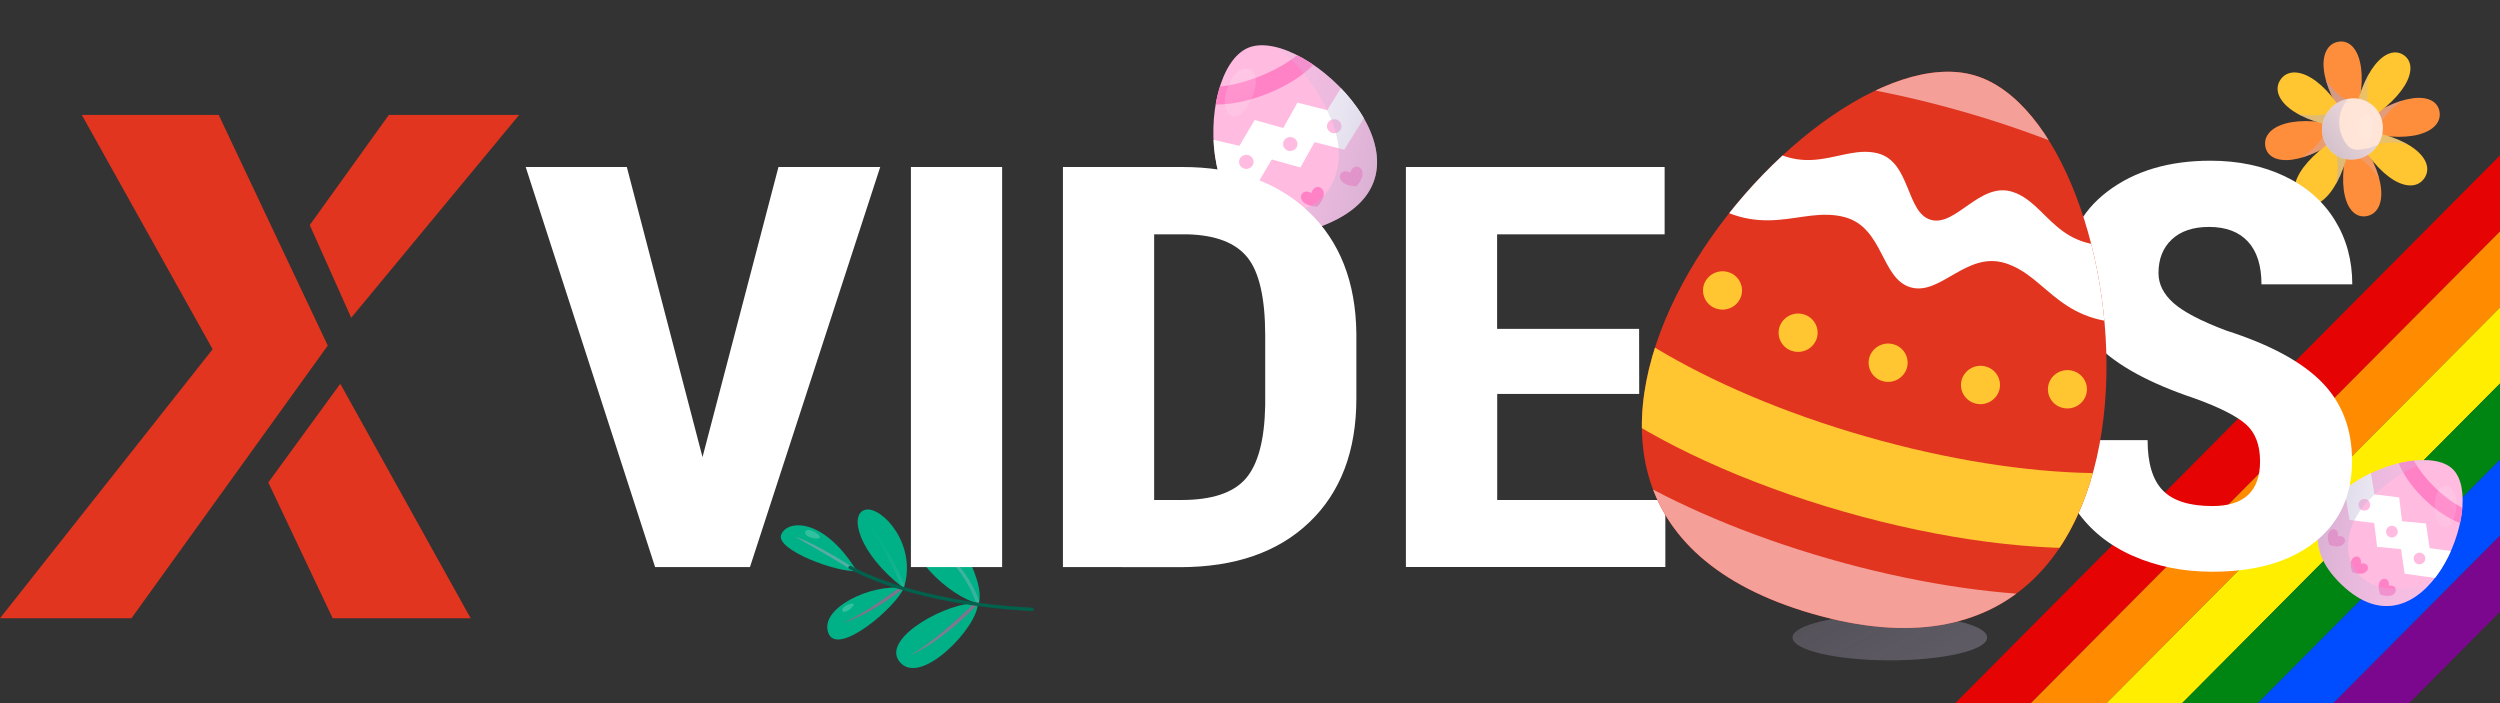 <svg xmlns="http://www.w3.org/2000/svg" xmlns:xlink="http://www.w3.org/1999/xlink" viewBox="0 0 1514.06 425.89"><rect x="0" y="0" width="1514.06" height="425.89" fill="#333333" stroke="none"/><defs><style>.cls-1{fill:none;}.cls-2{isolation:isolate;}.cls-3{fill:#e50303;}.cls-4{fill:#ff8c00;}.cls-5{fill:#fe0;}.cls-6{fill:#008512;}.cls-7{fill:#004dff;}.cls-8{fill:#7a078d;}.cls-15,.cls-19,.cls-21,.cls-23,.cls-25,.cls-27,.cls-32,.cls-37,.cls-39,.cls-41,.cls-43,.cls-46,.cls-48,.cls-50,.cls-52,.cls-56,.cls-9{mix-blend-mode:multiply;}.cls-10{fill:url(#linear-gradient);}.cls-11{fill:#ffbbe0;}.cls-12{clip-path:url(#clip-path);}.cls-13{fill:#ff82c7;}.cls-14{fill:#fff;}.cls-15{fill:url(#linear-gradient-2);}.cls-16,.cls-29,.cls-30,.cls-33,.cls-54{mix-blend-mode:screen;opacity:0.2;}.cls-16{fill:url(#linear-gradient-3);}.cls-17{fill:#00b086;}.cls-18{clip-path:url(#clip-path-2);}.cls-19{fill:url(#linear-gradient-4);}.cls-20{clip-path:url(#clip-path-3);}.cls-21{fill:url(#linear-gradient-5);}.cls-22{clip-path:url(#clip-path-4);}.cls-23{fill:url(#linear-gradient-6);}.cls-24{clip-path:url(#clip-path-5);}.cls-25{fill:url(#linear-gradient-7);}.cls-26{clip-path:url(#clip-path-6);}.cls-27{fill:url(#linear-gradient-8);}.cls-28{fill:#00614d;}.cls-29{fill:url(#linear-gradient-9);}.cls-30{fill:url(#linear-gradient-10);}.cls-31{clip-path:url(#clip-path-7);}.cls-32{fill:url(#linear-gradient-11);}.cls-33{fill:url(#linear-gradient-12);}.cls-34{fill:url(#linear-gradient-13);}.cls-35{fill:#ff8e3c;}.cls-36{clip-path:url(#clip-path-8);}.cls-37{fill:url(#linear-gradient-14);}.cls-38{clip-path:url(#clip-path-9);}.cls-39{fill:url(#linear-gradient-15);}.cls-40{clip-path:url(#clip-path-10);}.cls-41{fill:url(#linear-gradient-16);}.cls-42{clip-path:url(#clip-path-11);}.cls-43{fill:url(#linear-gradient-17);}.cls-44{fill:#ffc631;}.cls-45{clip-path:url(#clip-path-12);}.cls-46{fill:url(#linear-gradient-18);}.cls-47{clip-path:url(#clip-path-13);}.cls-48{fill:url(#linear-gradient-19);}.cls-49{clip-path:url(#clip-path-14);}.cls-50{fill:url(#linear-gradient-20);}.cls-51{clip-path:url(#clip-path-15);}.cls-52{fill:url(#linear-gradient-21);}.cls-53{fill:#ffe5d7;}.cls-54{fill:url(#linear-gradient-22);}.cls-55{clip-path:url(#clip-path-16);}.cls-56{fill:url(#linear-gradient-23);}.cls-57{fill:#e1351f;}.cls-58{fill:#1d1d1b;}.cls-59{fill:url(#linear-gradient-24);}.cls-60{clip-path:url(#clip-path-17);}.cls-61{fill:#f49f98;}</style><linearGradient id="linear-gradient" x1="736.1" y1="311.39" x2="875.49" y2="62.15" gradientTransform="matrix(-1.03, 0, 0, 1, 1646.96, 17.57)" gradientUnits="userSpaceOnUse"><stop offset="0" stop-color="#7f738d"/><stop offset="1" stop-color="#e4d9ff" stop-opacity="0"/></linearGradient><clipPath id="clip-path" transform="translate(-24.26 17.57)"><path class="cls-1" d="M780.38,11.3c-34.28,13.9-32.76,139.35,46.44,107.24S814.67-2.6,780.38,11.3Z"/></clipPath><linearGradient id="linear-gradient-2" x1="667.98" y1="103.82" x2="897.6" y2="49.09" gradientTransform="matrix(-1.03, 0, 0, 1, 1671.23, 0)" xlink:href="#linear-gradient"/><linearGradient id="linear-gradient-3" x1="-7670.4" y1="6898.29" x2="-7721.26" y2="6987.02" gradientTransform="matrix(-1.03, -0.07, -0.07, 1, -6635.41, -7436.16)" gradientUnits="userSpaceOnUse"><stop offset="0" stop-color="#fff"/><stop offset="1" stop-color="#fff" stop-opacity="0"/></linearGradient><clipPath id="clip-path-2" transform="translate(-24.26 17.57)"><path class="cls-1" d="M543.16,328.27c-20.26-32.92-42.47-31.09-45.83-21.95S530.9,329.2,543.16,328.27Z"/></clipPath><linearGradient id="linear-gradient-4" x1="6667.98" y1="9024.69" x2="6783.28" y2="9213.87" gradientTransform="matrix(-0.44, 0.92, 0.93, 0.41, -4975.89, -9623.76)" xlink:href="#linear-gradient"/><clipPath id="clip-path-3" transform="translate(-24.26 17.57)"><path class="cls-1" d="M571.58,338.64c-28-21.43-33.18-45.18-23.24-47.5S580.13,312.27,571.58,338.64Z"/></clipPath><linearGradient id="linear-gradient-5" x1="-8386.41" y1="5458.01" x2="-8367.88" y2="5488.41" gradientTransform="matrix(-0.03, -1, 1.03, -0.06, -5371.74, -7767.03)" xlink:href="#linear-gradient"/><clipPath id="clip-path-4" transform="translate(-24.26 17.57)"><path class="cls-1" d="M571.58,338.64c-19.29-3-52,12.25-45.48,27.54C531.87,379.76,566.29,350.78,571.58,338.64Z"/></clipPath><linearGradient id="linear-gradient-6" x1="5757.7" y1="9718.42" x2="5776.24" y2="9748.84" gradientTransform="matrix(-0.54, 0.87, 0.88, 0.51, -4881.08, -9587.89)" xlink:href="#linear-gradient"/><clipPath id="clip-path-5" transform="translate(-24.26 17.57)"><path class="cls-1" d="M616.42,347.77c-17.3-1.2-58,20.52-47.77,34.87C580.8,399.78,616.82,362.06,616.42,347.77Z"/></clipPath><linearGradient id="linear-gradient-7" x1="6736.85" y1="9203.49" x2="6755.38" y2="9233.9" gradientTransform="matrix(-0.44, 0.92, 0.93, 0.41, -4975.89, -9623.76)" xlink:href="#linear-gradient"/><clipPath id="clip-path-6" transform="translate(-24.26 17.57)"><path class="cls-1" d="M617,347.81c-17-3-49.75-33.7-35.66-45.08C598.15,289.14,621.64,334.14,617,347.81Z"/></clipPath><linearGradient id="linear-gradient-8" x1="11489.11" y1="1820.18" x2="11601.25" y2="2004.19" gradientTransform="matrix(0.39, 0.92, 0.95, -0.4, -5752.33, -9527.23)" xlink:href="#linear-gradient"/><linearGradient id="linear-gradient-9" x1="6767.66" y1="9153.19" x2="6753.1" y2="9178.58" gradientTransform="matrix(-0.44, 0.92, 0.93, 0.41, -4975.89, -9623.76)" xlink:href="#linear-gradient-3"/><linearGradient id="linear-gradient-10" x1="6737.65" y1="9112.63" x2="6719.95" y2="9143.51" gradientTransform="matrix(-0.44, 0.92, 0.93, 0.41, -4975.89, -9623.76)" xlink:href="#linear-gradient-3"/><clipPath id="clip-path-7" transform="translate(-24.26 17.57)"><path class="cls-1" d="M1509.71,266.56c21.51,20.95-18,117.92-67.71,69.53S1488.2,245.61,1509.71,266.56Z"/></clipPath><linearGradient id="linear-gradient-11" x1="1045.14" y1="-316.82" x2="1236.81" y2="-362.51" gradientTransform="translate(242.13 190.63) rotate(21.51)" xlink:href="#linear-gradient"/><linearGradient id="linear-gradient-12" x1="-7301.1" y1="6520.82" x2="-7343.56" y2="6594.89" gradientTransform="translate(10447.18 -3780.86) rotate(17.37)" xlink:href="#linear-gradient-3"/><linearGradient id="linear-gradient-13" x1="1329.72" y1="339.39" x2="1502.07" y2="31.23" gradientTransform="translate(366.28 -912.72) rotate(39.89)" xlink:href="#linear-gradient"/><clipPath id="clip-path-8" transform="translate(-24.26 17.57)"><path class="cls-1" d="M1448.94,60.52c34.91,10.7,54.8,1.72,52.77-10.45s-23.53-13-52.77,10.45"/></clipPath><linearGradient id="linear-gradient-14" x1="-1203.1" y1="9837.78" x2="-988.27" y2="10190.28" gradientTransform="matrix(0.36, 0.93, -0.93, 0.36, 11237.63, -2533.51)" xlink:href="#linear-gradient"/><clipPath id="clip-path-9" transform="translate(-24.26 17.57)"><path class="cls-1" d="M1448.94,60.52C1414,49.83,1394.15,58.8,1396.18,71s23.53,13,52.76-10.45"/></clipPath><linearGradient id="linear-gradient-15" x1="2563.93" y1="-9809.25" x2="2778.76" y2="-9456.74" gradientTransform="matrix(-0.36, -0.93, 0.93, -0.36, 11361.63, -821.91)" xlink:href="#linear-gradient"/><clipPath id="clip-path-10" transform="translate(-24.26 17.57)"><path class="cls-1" d="M1448.94,60.52c-11.71,35.44-3.4,55.18,8.78,52.76s13.6-24.07-8.78-52.76"/></clipPath><linearGradient id="linear-gradient-16" x1="10527.73" y1="1891.84" x2="10735.79" y2="2233.24" gradientTransform="matrix(-0.93, 0.36, -0.36, -0.93, 12168.79, -1759)" xlink:href="#linear-gradient"/><clipPath id="clip-path-11" transform="translate(-24.26 17.57)"><path class="cls-1" d="M1448.94,60.52c11.72-35.44,3.41-55.18-8.77-52.76s-13.61,24.07,8.77,52.76"/></clipPath><linearGradient id="linear-gradient-17" x1="-9157.99" y1="-1848.63" x2="-8949.93" y2="-1507.22" gradientTransform="matrix(0.93, -0.36, 0.36, 0.93, 10457.18, -1635.02)" xlink:href="#linear-gradient"/><clipPath id="clip-path-12" transform="translate(-24.26 17.57)"><path class="cls-1" d="M1448.94,60.52c16.4,32.62,36.34,40.24,43.52,29.92s-7-26.18-43.52-29.92"/></clipPath><linearGradient id="linear-gradient-18" x1="6312.69" y1="8295.92" x2="6523.27" y2="8641.46" gradientTransform="matrix(-0.41, 0.91, -0.91, -0.41, 11864.81, -2340.12)" xlink:href="#linear-gradient"/><clipPath id="clip-path-13" transform="translate(-24.26 17.57)"><path class="cls-1" d="M1448.94,60.52c-16.39-32.62-36.33-40.23-43.51-29.92s7,26.18,43.51,29.92"/></clipPath><linearGradient id="linear-gradient-19" x1="-4943.4" y1="-8256.66" x2="-4732.82" y2="-7911.12" gradientTransform="matrix(0.41, -0.91, 0.91, 0.41, 10739.81, -1040.13)" xlink:href="#linear-gradient"/><clipPath id="clip-path-14" transform="translate(-24.26 17.57)"><path class="cls-1" d="M1448.94,60.52c33-17.5,41.15-37.8,31.11-44.7s-26.26,7.87-31.11,44.7"/></clipPath><linearGradient id="linear-gradient-20" x1="-7605.91" y1="5626.17" x2="-7393.51" y2="5974.68" gradientTransform="matrix(0.91, 0.41, -0.41, 0.91, 10656.5, -2229.53)" xlink:href="#linear-gradient"/><clipPath id="clip-path-15" transform="translate(-24.26 17.57)"><path class="cls-1" d="M1448.94,60.52c-33,17.5-41.14,37.8-31.1,44.7s26.26-7.87,31.1-44.7"/></clipPath><linearGradient id="linear-gradient-21" x1="8973.24" y1="-5591.22" x2="9185.63" y2="-5242.71" gradientTransform="matrix(-0.91, -0.41, 0.41, -0.91, 11956.53, -1104.54)" xlink:href="#linear-gradient"/><linearGradient id="linear-gradient-22" x1="-6284.08" y1="7259.53" x2="-6306.32" y2="7300.46" gradientTransform="matrix(0.82, 0.57, -0.57, 0.82, 10765.64, -2340.14)" xlink:href="#linear-gradient-3"/><clipPath id="clip-path-16" transform="translate(-24.26 17.57)"><path class="cls-1" d="M1463.94,70.83c-5.92,8.51-17.43,10.79-25.72,5.1A18.36,18.36,0,0,1,1434,50.21c5.92-8.51,17.43-10.79,25.72-5.1S1469.86,62.32,1463.94,70.83Z"/></clipPath><linearGradient id="linear-gradient-23" x1="-6331.42" y1="7369.13" x2="-6289.32" y2="7241.55" gradientTransform="matrix(0.82, 0.57, -0.57, 0.82, 10765.64, -2340.14)" xlink:href="#linear-gradient"/><linearGradient id="linear-gradient-24" x1="728.16" y1="880.72" x2="1112.66" y2="193.22" gradientTransform="matrix(-1.02, 0, 0, 1, 2205.04, 0)" xlink:href="#linear-gradient"/><clipPath id="clip-path-17" transform="translate(-24.26 17.57)"><path class="cls-1" d="M1219.8,28c-103.08-29.54-335.63,258-97.5,326.26S1322.88,57.53,1219.8,28Z"/></clipPath></defs><g class="cls-2"><g id="Calque_25" data-name="Calque 25"><polyline class="cls-3" points="1229.9 425.89 1514.06 140.17 1514.06 94.1 1184.09 425.89"/><polyline class="cls-4" points="1275.72 425.89 1514.06 186.23 1514.06 140.17 1229.9 425.89"/><polyline class="cls-5" points="1321.52 425.89 1514.06 232.29 1514.06 186.23 1275.72 425.89"/><polyline class="cls-6" points="1367.35 425.89 1514.06 278.36 1514.06 232.29 1321.52 425.89"/><polyline class="cls-7" points="1413.15 425.89 1514.06 324.43 1514.06 278.36 1367.35 425.89"/><polyline class="cls-8" points="1458.97 425.89 1514.06 370.5 1514.06 324.43 1413.15 425.89"/></g><g id="easter"><g class="cls-9"><ellipse class="cls-10" cx="779.01" cy="143.27" rx="21.61" ry="5.01"/></g><path class="cls-11" d="M780.38,11.3c-34.28,13.9-32.76,139.35,46.44,107.24S814.67-2.6,780.38,11.3Z" transform="translate(-24.26 17.57)"/><g class="cls-12"><path class="cls-13" d="M742.47,37.87c4.34,10,26.67,10.5,49.89,1.08s38.52-25.17,34.19-35.17a10.16,10.16,0,0,0-4.08-4.55c-2,9.57-15.7,21.49-34.68,29.18s-37.34,8.77-45.8,3.45A9.84,9.84,0,0,0,742.47,37.87Z" transform="translate(-24.26 17.57)"/><path class="cls-13" d="M822.08,107.59c-14.56-.53-10.72-12.53-3.55-8.2C820.37,91.41,831.9,97.18,822.08,107.59Zm20-20.5c-7.17-4.33-11,7.67,3.55,8.2C855.41,84.88,843.88,79.11,842,87.09ZM793,107c-7.17-4.33-11,7.68,3.55,8.2C806.35,104.77,794.82,99,793,107Z" transform="translate(-24.26 17.57)"/><polygon class="cls-14" points="826.27 71.13 814.16 90.66 796.12 86.1 787.55 101.44 770.24 96.59 760.94 112.23 738.06 106.89 727.7 82.97 750.58 88.31 759.88 72.67 777.19 77.52 785.76 62.17 803.8 66.73 815.91 47.2 826.27 71.13"/><path class="cls-11" d="M828.24,60.51A4.42,4.42,0,0,0,834,62.77a4.18,4.18,0,0,0,2.34-5.53A4.42,4.42,0,0,0,830.58,55,4.18,4.18,0,0,0,828.24,60.51ZM804,65.77A4.41,4.41,0,0,1,809.68,68a4.17,4.17,0,0,1-2.33,5.53,4.41,4.41,0,0,1-5.71-2.26A4.17,4.17,0,0,1,804,65.77Zm-26.6,10.79a4.42,4.42,0,0,1,5.71,2.26,4.19,4.19,0,0,1-2.34,5.53A4.42,4.42,0,0,1,775,82.08,4.17,4.17,0,0,1,777.37,76.56Z" transform="translate(-24.26 17.57)"/><path class="cls-15" d="M786.77,6.49c16,5.13,27.36,18.93,35.85,33.05,6.58,11,12.16,22.94,12.49,35.6s-5.61,26.13-17.22,32c-8.86,4.48-19.71,3.95-29.15.78s-17.8-8.74-26-14.24c-2.88,7.36-.28,15.6,2.82,22.88,3.92,9.17,8.83,18.23,16.55,24.75,6,5.12,13.52,8.41,21.17,10.76,26,8,56.35,4.87,77.51-11.76a85.23,85.23,0,0,0,20.83-24.86,114.81,114.81,0,0,0,12.75-78.8c-1.84-9.28-4.88-18.52-10.53-26.24-7.67-10.5-19.7-17.5-32.43-21.18s-26.19-4.31-39.47-4c-8.61.19-18.06,1.1-24.09,7.06" transform="translate(-24.26 17.57)"/></g><path class="cls-16" d="M780.31,24.25c11.67,3.35-2,33.23-10.67,28.08S769.72,21.21,780.31,24.25Z" transform="translate(-24.26 17.57)"/><path class="cls-17" d="M543.16,328.27c-20.26-32.92-42.47-31.09-45.83-21.95S530.9,329.2,543.16,328.27Z" transform="translate(-24.26 17.57)"/><g class="cls-18"><path class="cls-19" d="M543,327.39S519.42,312,505.26,307.22c0,0,30.71,17.06,39.76,24" transform="translate(-24.26 17.57)"/></g><path class="cls-17" d="M571.58,338.64c-28-21.43-33.18-45.18-23.24-47.5S580.13,312.27,571.58,338.64Z" transform="translate(-24.26 17.57)"/><g class="cls-20"><path class="cls-21" d="M572.55,343s-11.34-29-23.91-45.15c0,0,13.8,12.05,26.69,46.76" transform="translate(-24.26 17.57)"/></g><path class="cls-17" d="M571.58,338.64c-19.29-3-52,12.25-45.48,27.54C531.87,379.76,566.29,350.78,571.58,338.64Z" transform="translate(-24.26 17.57)"/><g class="cls-22"><path class="cls-23" d="M578.73,330.59s-24.71,20.55-44,29.16c0,0,18.27-4.49,47.21-29.35" transform="translate(-24.26 17.57)"/></g><path class="cls-17" d="M616.42,347.77c-17.3-1.2-58,20.52-47.77,34.87C580.8,399.78,616.82,362.06,616.42,347.77Z" transform="translate(-24.26 17.57)"/><g class="cls-24"><path class="cls-25" d="M616.13,345.88s-22.43,22.9-40.68,33.4c0,0,17.72-6.32,43.91-33.92" transform="translate(-24.26 17.57)"/></g><path class="cls-17" d="M617,347.81c-17-3-49.75-33.7-35.66-45.08C598.15,289.14,621.64,334.14,617,347.81Z" transform="translate(-24.26 17.57)"/><g class="cls-26"><path class="cls-27" d="M587.91,310.14s31.3,24.17,29.72,53.58l3.74.4C617.17,330.37,597.29,316.9,587.91,310.14Z" transform="translate(-24.26 17.57)"/></g><path class="cls-28" d="M650.39,351.46h0a1,1,0,0,0-1-1c-43.41-2.06-84.81-11.83-109.74-25.28a1.08,1.08,0,0,0-1.44.42,1,1,0,0,0,.39,1.4c25.14,13.55,66.87,23.43,110.64,25.49A1.06,1.06,0,0,0,650.39,351.46Z" transform="translate(-24.26 17.57)"/><path class="cls-29" d="M536.46,349.3c4-2.3,7.09-1.63,2.61,2.05S532.46,351.6,536.46,349.3Z" transform="translate(-24.26 17.57)"/><path class="cls-30" d="M512.16,304.14c1.48-2.53,9.42,2.08,8.58,3.81S510.09,307.65,512.16,304.14Z" transform="translate(-24.26 17.57)"/><path class="cls-11" d="M1509.71,266.56c21.51,20.95-18,117.92-67.71,69.53S1488.2,245.61,1509.71,266.56Z" transform="translate(-24.26 17.57)"/><g class="cls-31"><path class="cls-13" d="M1530.07,298.42c-6.31,6.49-23.25.26-37.81-13.93s-21.26-31-14.94-37.44a8.39,8.39,0,0,1,4.46-2.32c-1.41,8,5.23,21.33,17.13,32.93s25.38,17.87,33.37,16.24A8.44,8.44,0,0,1,1530.07,298.42Z" transform="translate(-24.26 17.57)"/><path class="cls-13" d="M1448.91,329c11.1,3.9,11.89-6.56,5.18-5.32C1455.15,316.94,1444.72,318,1448.91,329Zm-8.72-21.84c6.71-1.23,5.92,9.22-5.18,5.32C1430.82,301.49,1441.25,300.42,1440.19,307.16Zm30.78,30c6.71-1.24,5.92,9.22-5.18,5.32C1461.6,331.47,1472,330.4,1471,337.14Z" transform="translate(-24.26 17.57)"/><polygon class="cls-14" points="1419.8 296.18 1422.93 314.93 1437.88 316.73 1439.63 331.19 1454.12 332.55 1456.32 347.45 1475.15 350.08 1490.26 334.56 1471.43 331.94 1469.23 317.04 1454.73 315.68 1452.99 301.22 1438.04 299.42 1434.91 280.66 1419.8 296.18"/><path class="cls-11" d="M1458.69,290.6a3.52,3.52,0,1,1-.07-5A3.51,3.51,0,0,1,1458.69,290.6Zm16.63,11.28a3.53,3.53,0,1,0,.06,5A3.53,3.53,0,0,0,1475.32,301.88ZM1492,318.14a3.52,3.52,0,1,0,.07,5A3.52,3.52,0,0,0,1492,318.14Z" transform="translate(-24.26 17.57)"/><path class="cls-32" d="M1506.39,260.94c-13.62-.76-26.35,6.6-37.06,15.05-8.29,6.55-16.16,14.21-20.28,23.95s-3.78,21.95,3.15,29.93c5.3,6.1,13.61,8.9,21.68,9.24s16-1.52,23.91-3.36c-.09,6.57-4.56,12.21-9.13,16.94-5.74,6-12.21,11.54-20,14.32-6.1,2.18-12.73,2.53-19.2,2.08-22-1.49-43.84-12.9-54.65-32.08a70.79,70.79,0,0,1-8-25.48,98.55,98.55,0,0,1,14.53-65c4.23-6.67,9.34-12.94,16-17.27,9-5.88,20.16-7.75,30.85-6.84s21,4.41,30.9,8.57c6.41,2.69,13.23,6.2,15.93,12.61" transform="translate(-24.26 17.57)"/></g><path class="cls-33" d="M1505.8,276.64c-9.78-.85-8.69,26.39-.56,25S1514.7,277.41,1505.8,276.64Z" transform="translate(-24.26 17.57)"/><g class="cls-9"><path class="cls-34" d="M1434.48,123.06c-2.26,2.7-12.92-2.51-23.83-11.62S1392.73,92.75,1395,90.06s12.92,2.5,23.83,11.62S1436.73,120.36,1434.48,123.06Z" transform="translate(-24.26 17.57)"/></g><path class="cls-35" d="M1448.94,60.52c34.91,10.7,54.8,1.72,52.77-10.45s-23.53-13-52.77,10.45" transform="translate(-24.26 17.57)"/><g class="cls-36"><path class="cls-37" d="M1504.69,32.4c-7.43,2.46-14.91,5-21.78,8.78s-13.16,9.13-17,16a8.27,8.27,0,0,0-1.23,3.62c-.09,2.9,2.57,5.11,5.31,5.92s5.71.68,8.49,1.37a109.62,109.62,0,0,1-20,6.94c-5.46,1.31-11.21,2.18-16.54.69s-9.58-5.09-12.84-9.39a21.56,21.56,0,0,1-4.32-9c-1.48-8,3.45-16,9.36-21.77a59.4,59.4,0,0,1,32.65-16.22,56.22,56.22,0,0,1,35.2,6.39,4.63,4.63,0,0,1,2.23,2" transform="translate(-24.26 17.57)"/></g><path class="cls-35" d="M1448.94,60.52C1414,49.83,1394.15,58.8,1396.18,71s23.53,13,52.76-10.45" transform="translate(-24.26 17.57)"/><g class="cls-38"><path class="cls-39" d="M1393.2,88.65c7.43-2.47,14.91-5,21.78-8.79s13.16-9.13,17-16a8.27,8.27,0,0,0,1.23-3.61c.09-2.9-2.57-5.12-5.31-5.93s-5.71-.68-8.49-1.37a109.36,109.36,0,0,1,20-6.94c5.46-1.31,11.21-2.18,16.54-.69s9.57,5.09,12.84,9.39a21.56,21.56,0,0,1,4.32,9c1.48,8-3.45,16-9.36,21.77a59.36,59.36,0,0,1-32.65,16.22,56.26,56.26,0,0,1-35.21-6.39,4.6,4.6,0,0,1-2.22-2" transform="translate(-24.26 17.57)"/></g><path class="cls-35" d="M1448.94,60.52c-11.71,35.44-3.4,55.18,8.78,52.76s13.6-24.07-8.78-52.76" transform="translate(-24.26 17.57)"/><g class="cls-40"><path class="cls-41" d="M1475.21,115.74c-2.22-7.4-4.47-14.85-8.07-21.64s-8.67-13-15.43-16.58a7.57,7.57,0,0,0-3.55-1.13c-2.89,0-5.17,2.74-6.06,5.53s-.85,5.76-1.63,8.58a104,104,0,0,1-6.28-20c-1.14-5.45-1.83-11.21-.18-16.62s5.35-9.79,9.73-13.21a22.93,22.93,0,0,1,9-4.61c8-1.74,15.81,3,21.37,8.74a55.94,55.94,0,0,1,15.14,32.35,59,59,0,0,1-7.45,35.61,5.06,5.06,0,0,1-2.09,2.31" transform="translate(-24.26 17.57)"/></g><path class="cls-35" d="M1448.94,60.52c11.72-35.44,3.41-55.18-8.77-52.76s-13.61,24.07,8.77,52.76" transform="translate(-24.26 17.57)"/><g class="cls-42"><path class="cls-43" d="M1422.68,5.3c2.22,7.4,4.47,14.85,8.07,21.64s8.67,13,15.43,16.59a7.68,7.68,0,0,0,3.55,1.12c2.89,0,5.17-2.74,6.06-5.53s.85-5.76,1.63-8.58a104.94,104.94,0,0,1,6.28,20c1.14,5.45,1.83,11.21.18,16.62s-5.36,9.79-9.73,13.21a22.93,22.93,0,0,1-9,4.61c-8,1.74-15.81-3-21.37-8.74a55.88,55.88,0,0,1-15.14-32.34,59.06,59.06,0,0,1,7.45-35.62,5.06,5.06,0,0,1,2.09-2.31" transform="translate(-24.26 17.57)"/></g><path class="cls-44" d="M1448.94,60.52c16.4,32.62,36.34,40.24,43.52,29.92s-7-26.18-43.52-29.92" transform="translate(-24.26 17.57)"/><g class="cls-45"><path class="cls-46" d="M1506.94,79.68c-6.83-3.49-13.71-7-21.11-9.09s-15.44-2.71-22.91-.39a8.18,8.18,0,0,0-3.38,1.76c-2.11,2.05-1.84,5.55-.53,8.1s3.43,4.55,4.85,7a102.34,102.34,0,0,1-18.62-9.2c-4.66-2.93-9.22-6.39-11.82-11.26s-3-10.53-2.2-16a22.92,22.92,0,0,1,3.34-9.6c4.59-6.86,13.61-9.2,21.73-9.21A54.89,54.89,0,0,1,1509.71,73a4.89,4.89,0,0,1,.09,3.07" transform="translate(-24.26 17.57)"/></g><path class="cls-44" d="M1448.94,60.52c-16.39-32.62-36.33-40.23-43.51-29.92s7,26.18,43.51,29.92" transform="translate(-24.26 17.57)"/><g class="cls-47"><path class="cls-48" d="M1391,41.36c6.83,3.49,13.7,7,21.11,9.09s15.44,2.72,22.91.39a8.18,8.18,0,0,0,3.38-1.76c2.1-2,1.84-5.55.53-8.1s-3.43-4.55-4.85-7a101.74,101.74,0,0,1,18.62,9.21c4.66,2.92,9.22,6.38,11.82,11.25s3,10.53,2.2,16a22.93,22.93,0,0,1-3.34,9.59c-4.59,6.87-13.61,9.2-21.73,9.21a55.67,55.67,0,0,1-33.79-11.4,55.49,55.49,0,0,1-19.63-29.71,4.89,4.89,0,0,1-.09-3.07" transform="translate(-24.26 17.57)"/></g><path class="cls-44" d="M1448.94,60.52c33-17.5,41.15-37.8,31.11-44.7s-26.26,7.87-31.11,44.7" transform="translate(-24.26 17.57)"/><g class="cls-49"><path class="cls-50" d="M1469.79,1.59c-3.68,7-7.38,14-9.69,21.51s-3.18,15.62-1.1,23.06a7.65,7.65,0,0,0,1.65,3.35c2,2.05,5.47,1.68,8,.29s4.64-3.6,7.15-5.1a112.18,112.18,0,0,1-9.73,19c-3.06,4.77-6.64,9.47-11.57,12.24s-10.56,3.32-16,2.7a21.49,21.49,0,0,1-9.44-3.07c-6.69-4.41-8.74-13.41-8.49-21.57a59.48,59.48,0,0,1,42.54-55,4.9,4.9,0,0,1,3.06-.19" transform="translate(-24.26 17.57)"/></g><path class="cls-44" d="M1448.94,60.52c-33,17.5-41.14,37.8-31.1,44.7s26.26-7.87,31.1-44.7" transform="translate(-24.26 17.57)"/><g class="cls-51"><path class="cls-52" d="M1428.1,119.45c3.68-7,7.38-14,9.69-21.51s3.18-15.62,1.09-23.06a7.74,7.74,0,0,0-1.64-3.35c-2-2-5.47-1.68-8-.28s-4.64,3.59-7.15,5.09a111,111,0,0,1,9.73-19c3.06-4.78,6.64-9.47,11.57-12.24s10.56-3.33,16-2.71a21.62,21.62,0,0,1,9.45,3.07c6.69,4.41,8.73,13.41,8.49,21.57a59.48,59.48,0,0,1-42.54,55,4.83,4.83,0,0,1-3.06.19" transform="translate(-24.26 17.57)"/></g><path class="cls-53" d="M1463.94,70.83c-5.92,8.51-17.43,10.79-25.72,5.1A18.36,18.36,0,0,1,1434,50.21c5.92-8.51,17.43-10.79,25.72-5.1S1469.86,62.32,1463.94,70.83Z" transform="translate(-24.26 17.57)"/><path class="cls-54" d="M1457.74,51.22c-6.36,1.34-7.09,18,.46,16.65S1460.49,50.64,1457.74,51.22Z" transform="translate(-24.26 17.57)"/><g class="cls-55"><path class="cls-56" d="M1462.92,34.59a22.63,22.63,0,0,0-19.72,12.33,21.85,21.85,0,0,0,2.2,22.84,9,9,0,0,0,3.39,2.82,9.84,9.84,0,0,0,4.68.42,34.53,34.53,0,0,0,17.88-7.18,104.26,104.26,0,0,1-6.66,24.94c-2.47,6.08-5.72,12.19-11.09,16-4.77,3.35-10.77,4.5-16.48,4.14-12-.75-23-8-29.45-18s-8.63-22.62-7.23-34.71c1.28-11.11,5.61-22.16,13.37-30.35s19.15-13.19,30.11-11.88" transform="translate(-24.26 17.57)"/></g></g><g id="Calque_12" data-name="Calque 12"><polygon class="cls-57" points="314.42 69.59 235.49 69.59 187.6 136.3 212.7 192.45 314.42 69.59"/><polygon class="cls-57" points="201.47 374.43 285.03 374.43 206.09 232.41 162.5 292.19 201.47 374.43"/><polygon class="cls-57" points="132.44 69.59 198.5 209.29 79.6 374.43 0 374.43 128.78 211.51 49.54 69.59 132.44 69.59"/><path class="cls-58" d="M1247.48,226q0,48.76-26,75.71t-72.24,27q-46,0-72.33-26.71t-26.68-74.79V185.75q0-49.92,26.11-77.95t72.52-28q45.66,0,72,27.54t26.68,77.28Zm-55.43-40.59q0-32.79-10.52-48.76t-32.69-16q-22,0-32.5,15.39t-10.9,46.84V226q0,31.78,10.71,46.84t33.07,15.06q21.6,0,32.12-14.72t10.71-45.68Z" transform="translate(-24.26 17.57)"/><path class="cls-14" d="M1393,261.79q0-14.81-8.55-22.38t-31.09-15.72q-41.14-13.81-59.18-32.37t-18-43.84q0-30.61,24.52-49.17T1363,79.76q25.18,0,44.91,9.4t30.34,26.54q10.61,17.14,10.61,38.93h-55q0-17-8.17-25.87t-23.58-8.9q-14.46,0-22.54,7.57t-8.08,20.38q0,10,9,18.06t31.94,16.72q40,12.81,58.15,31.45t18.13,47.42q0,31.6-22.74,49.41t-61.81,17.81q-26.49,0-48.28-9.65t-34.1-27.62q-12.32-18-12.31-42.43h55.42q0,21,9.21,30.45t30.06,9.48Q1393,288.91,1393,261.79Z" transform="translate(-24.26 17.57)"/><path class="cls-14" d="M449.72,259.28l46-175.71h61.62L478.46,325.84H421L342.63,83.57h61.25Z" transform="translate(-24.26 17.57)"/><path class="cls-14" d="M631.17,325.84H575.93V83.57h55.24Z" transform="translate(-24.26 17.57)"/><path class="cls-14" d="M668,325.84V83.57h72.34q47.91,0,76.37,27t29,73.88v39.26q0,47.76-28.46,75t-78.44,27.21Zm55.24-201.5v160.9h16.53q27.63,0,38.89-12.9t11.84-44.51V185.74q0-33.94-10.71-47.34t-36.45-14.06Z" transform="translate(-24.26 17.57)"/><path class="cls-14" d="M1017,221h-86v64.23h101.83v40.6H875.71V83.57H1032.4v40.77H930.94v57.24h86Z" transform="translate(-24.26 17.57)"/></g><g id="easter-2" data-name="easter"><path class="cls-57" d="M1219.8,28c-103.08-29.54-335.63,258-97.5,326.26S1322.88,57.53,1219.8,28Z" transform="translate(-24.26 17.57)"/><g class="cls-9"><path class="cls-59" d="M1109.87,368.52c0,7.64,26.38,13.82,58.93,13.82s58.93-6.18,58.93-13.82-26.39-13.82-58.93-13.82S1109.87,360.89,1109.87,368.52Z" transform="translate(-24.26 17.57)"/></g><g class="cls-60"><path class="cls-14" d="M1323.87,177.46c-52,4.9-58.65-27.42-85.22-35.68-23.49-7.29-39.16,19.86-57.24,14.68s-16.33-36.32-40.13-42.57c-26.93-7.08-50.28,16.66-91.43-14.93l34.68-34.44c33.51,29.41,54.41,5,77,10.78,19.92,5.15,17,36,32.14,40.28s29.64-23.14,49.26-17c22.19,7,26.33,38.61,70.74,31.53" transform="translate(-24.26 17.57)"/><path class="cls-44" d="M1265,214.93a11.55,11.55,0,0,0,8,14.38,11.88,11.88,0,0,0,14.69-7.87,11.55,11.55,0,0,0-8-14.37A11.87,11.87,0,0,0,1265,214.93Z" transform="translate(-24.26 17.57)"/><path class="cls-44" d="M1212.35,212.33a11.55,11.55,0,0,0,8,14.38,11.88,11.88,0,0,0,14.69-7.87,11.55,11.55,0,0,0-8-14.37A11.87,11.87,0,0,0,1212.35,212.33Z" transform="translate(-24.26 17.57)"/><path class="cls-44" d="M1156.41,198.85a11.56,11.56,0,0,0,8,14.38,11.89,11.89,0,0,0,14.69-7.87,11.57,11.57,0,0,0-8-14.38A11.88,11.88,0,0,0,1156.41,198.85Z" transform="translate(-24.26 17.57)"/><path class="cls-44" d="M1078.8,161.59a11.87,11.87,0,0,1-14.68,7.86,11.55,11.55,0,0,1-8-14.37,11.88,11.88,0,0,1,14.69-7.87A11.55,11.55,0,0,1,1078.8,161.59Z" transform="translate(-24.26 17.57)"/><path class="cls-44" d="M1124.59,187.19a11.89,11.89,0,0,1-14.69,7.87,11.56,11.56,0,0,1-8-14.38,11.88,11.88,0,0,1,14.68-7.87A11.57,11.57,0,0,1,1124.59,187.19Z" transform="translate(-24.26 17.57)"/><path class="cls-44" d="M944.6,151.18c-12.89,43.14,74.93,106.33,196.19,141.08s230.09,27.89,243-15.25c2.37-7.92,1.36-16.49-2.6-25.45-37,24.27-127.69,23.63-226.8-4.76S978.57,171.07,960.8,131.12C952.53,136.57,947,143.26,944.6,151.18Z" transform="translate(-24.26 17.57)"/><path class="cls-61" d="M1423,145.68c12.89-43.14-74.93-106.33-196.19-141.07s-230.09-27.89-243,15.24c-2.37,7.93-1.37,16.49,2.59,25.45,37-24.27,127.69-23.63,226.8,4.77s175.81,75.72,193.58,115.67C1415.09,160.29,1420.65,153.6,1423,145.68Z" transform="translate(-24.26 17.57)"/><path class="cls-61" d="M922.44,225.33c-12.89,43.13,74.93,106.32,196.19,141.07s230.09,27.89,243-15.25c2.37-7.92,1.37-16.49-2.59-25.45-37,24.27-127.7,23.63-226.81-4.76s-175.8-75.73-193.57-115.68C930.37,210.72,924.81,217.4,922.44,225.33Z" transform="translate(-24.26 17.57)"/></g></g></g></svg>